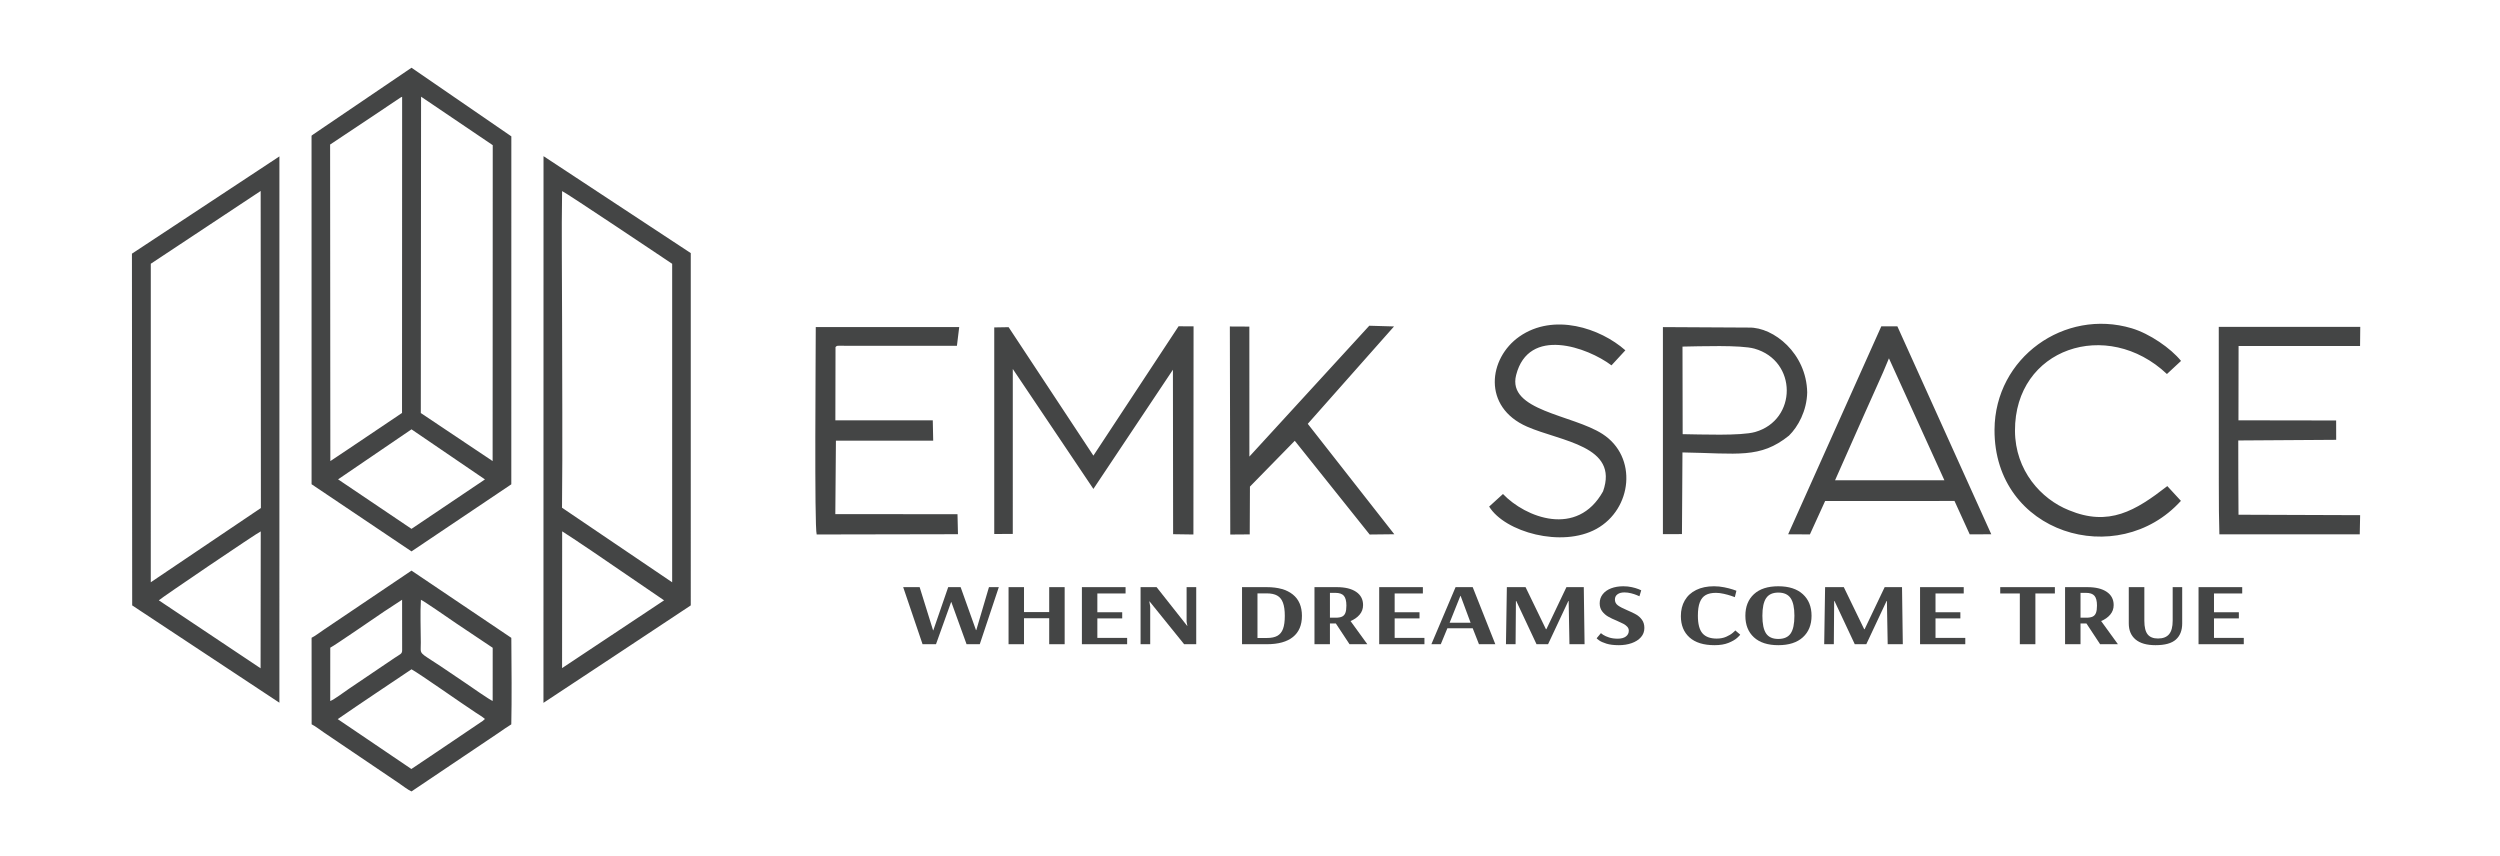 <?xml version="1.0" encoding="UTF-8"?>
<!DOCTYPE svg PUBLIC "-//W3C//DTD SVG 1.1//EN" "http://www.w3.org/Graphics/SVG/1.1/DTD/svg11.dtd">
<!-- Creator: CorelDRAW -->
<svg xmlns="http://www.w3.org/2000/svg" xml:space="preserve" width="8cm" height="2.74cm" version="1.1" style="shape-rendering:geometricPrecision; text-rendering:geometricPrecision; image-rendering:optimizeQuality; fill-rule:evenodd; clip-rule:evenodd"
viewBox="0 0 8000 2740"
 xmlns:xlink="http://www.w3.org/1999/xlink"
 xmlns:xodm="http://www.corel.com/coreldraw/odm/2003">
 <defs>
  <style type="text/css">
   <![CDATA[
    .fil0 {fill:none}
    .fil2 {fill:#444545}
    .fil1 {fill:#444545;fill-rule:nonzero}
   ]]>
  </style>
 </defs>
 <g id="Layer_x0020_1">
  <g id="_2355888628048">
   <rect class="fil0" x="-5.2" y="2.04" width="8000" height="2740.46"/>
   <polygon class="fil1" points="2952.18,2061.49 2890.19,1878.86 2942.86,1878.86 2985.86,2017.09 2986.58,2017.09 3034.23,1878.86 3074.01,1878.86 3123.1,2016.25 3124.17,2016.25 3164.67,1878.86 3196.2,1878.86 3135.28,2061.49 3093,2061.49 3044.27,1926.62 3043.55,1926.62 2995.18,2061.49 "/>
   <polygon id="_1" class="fil1" points="3227.37,2061.49 3227.37,1878.86 3276.82,1878.86 3276.82,1958.65 3357.45,1958.65 3357.45,1878.86 3406.9,1878.86 3406.9,2061.49 3357.45,2061.49 3357.45,1978.32 3276.82,1978.32 3276.82,2061.49 "/>
   <polygon id="_2" class="fil1" points="3462.08,2061.49 3462.08,1878.86 3601.83,1878.86 3601.83,1899.09 3511.53,1899.09 3511.53,1959.21 3591.08,1959.21 3591.08,1978.88 3511.53,1978.88 3511.53,2041.26 3606.84,2041.26 3606.84,2061.49 "/>
   <polygon id="_3" class="fil1" points="3649.84,2061.49 3649.84,1878.86 3701.08,1878.86 3798.91,2002.76 3799.62,2002.76 3797.12,1990.12 3797.12,1878.86 3827.93,1878.86 3827.93,2061.49 3789.23,2061.49 3678.51,1924.38 3677.79,1924.38 3680.66,1940.67 3680.66,2061.49 "/>
   <path id="_4" class="fil1" d="M3974.49 1878.86l79.19 0c36.07,0 63.84,7.82 83.31,23.46 19.47,15.64 29.2,38.45 29.2,68.41 0,29.6 -9.55,52.12 -28.66,67.58 -19.11,15.45 -46.94,23.18 -83.49,23.18l-79.55 0 0 -182.63zm79.91 162.68c13.85,0 24.9,-2.3 33.14,-6.89 8.24,-4.58 14.28,-11.98 18.1,-22.19 3.82,-10.21 5.73,-24.12 5.73,-41.73 0,-17.6 -1.97,-31.65 -5.91,-42.14 -3.94,-10.49 -10.09,-18.08 -18.46,-22.76 -8.36,-4.68 -19.46,-7.02 -33.32,-7.02l-29.74 0 0 142.73 30.46 0z"/>
   <path id="_5" class="fil1" d="M4206.33 1878.86l71.66 0c26.28,0 46.82,5.01 61.64,15.03 14.81,10.02 22.21,24.12 22.21,42.29 0,11.8 -3.7,22.05 -11.11,30.76 -7.4,8.71 -17.08,15.5 -29.02,20.37l53.75 74.18 -56.98 0 -43.71 -66.31 -18.99 0 0 66.31 -49.45 0 0 -182.63zm67.72 97.77c8.84,0 15.71,-1.17 20.61,-3.51 4.89,-2.34 8.42,-6.32 10.57,-11.94 2.15,-5.62 3.22,-13.39 3.22,-23.32 0,-14.61 -2.69,-25.05 -8.06,-31.33 -5.38,-6.27 -14.51,-9.41 -27.41,-9.41l-17.2 0 0 79.51 18.27 0z"/>
   <polygon id="_6" class="fil1" points="4413.44,2061.49 4413.44,1878.86 4553.19,1878.86 4553.19,1899.09 4462.89,1899.09 4462.89,1959.21 4542.44,1959.21 4542.44,1978.88 4462.89,1978.88 4462.89,2041.26 4558.21,2041.26 4558.21,2061.49 "/>
   <path id="_7" class="fil1" d="M4580.42 2061.49l77.4 -182.63 54.83 0 72.38 182.63 -52.32 0 -20.06 -51.14 -80.99 0 -21.14 51.14 -30.1 0zm58.41 -68.84l67.01 0 -31.89 -85.98 -0.72 0 -34.4 85.98z"/>
   <polygon id="_8" class="fil1" points="4819.07,2061.49 4821.94,1878.86 4881.78,1878.86 4946.99,2013.44 4948.43,2013.44 5012.57,1878.86 5068.11,1878.86 5070.62,2061.49 5022.24,2061.49 5019.73,1923.25 5018.66,1923.25 4953.8,2061.49 4916.89,2061.49 4852.04,1923.25 4850.96,1923.25 4849.88,2061.49 "/>
   <path id="_9" class="fil1" d="M5179.91 2064.58c-15.77,0 -28.91,-1.64 -39.42,-4.92 -10.51,-3.28 -18.33,-6.79 -23.47,-10.54 -5.14,-3.74 -7.7,-5.99 -7.7,-6.74l13.61 -16.3c0,0.38 2.33,2.11 6.99,5.2 4.66,3.09 10.99,5.95 18.99,8.57 8,2.62 17.26,3.94 27.77,3.94 11.23,0 19.95,-2.35 26.16,-7.03 6.21,-4.68 9.32,-10.86 9.32,-18.54 0,-4.87 -1.68,-9.13 -5.02,-12.79 -3.34,-3.65 -7.47,-6.74 -12.36,-9.27 -4.9,-2.53 -11.77,-5.76 -20.61,-9.69 -11.46,-4.68 -20.9,-9.18 -28.31,-13.49 -7.4,-4.31 -13.73,-9.92 -18.99,-16.86 -5.25,-6.93 -7.88,-15.45 -7.88,-25.56 0,-11.05 3.23,-20.7 9.68,-28.94 6.44,-8.24 15.4,-14.57 26.87,-18.97 11.47,-4.4 24.49,-6.6 39.06,-6.6 9.55,0 18.57,0.94 27.05,2.81 8.48,1.87 15.65,3.98 21.5,6.32 5.85,2.34 8.78,3.61 8.78,3.79l-5.73 19.11c-1.2,-0.56 -4.12,-1.83 -8.78,-3.79 -4.66,-1.97 -10.57,-3.89 -17.74,-5.76 -7.17,-1.88 -14.45,-2.81 -21.86,-2.81 -9.07,0 -16.36,2.01 -21.86,6.04 -5.49,4.02 -8.24,9.6 -8.24,16.72 0,7.86 3.23,14.14 9.68,18.82 6.45,4.68 16.36,9.83 29.74,15.45 11.94,5.06 21.5,9.65 28.67,13.77 7.16,4.12 13.31,9.69 18.45,16.72 5.14,7.02 7.7,15.78 7.7,26.27 0,11.42 -3.64,21.26 -10.92,29.5 -7.29,8.24 -17.15,14.56 -29.57,18.96 -12.42,4.41 -26.27,6.61 -41.56,6.61z"/>
   <path id="_10" class="fil1" d="M5486.64 2064.58c-35.12,0 -61.88,-8.29 -80.27,-24.87 -18.39,-16.58 -27.59,-39.29 -27.59,-68.13 0,-19.11 4.18,-35.87 12.54,-50.3 8.36,-14.42 20.54,-25.56 36.55,-33.43 16.01,-7.87 35,-11.8 56.97,-11.8 10.99,0 21.8,1.08 32.43,3.23 10.63,2.15 19.83,4.5 27.59,7.02 7.77,2.53 11.65,3.89 11.65,4.08l-5.02 20.51c-1.67,-0.75 -5.73,-2.2 -12.18,-4.36 -6.45,-2.15 -14.15,-4.26 -23.11,-6.32 -8.96,-2.06 -17.38,-3.09 -25.27,-3.09 -13.37,0 -24.24,2.34 -32.6,7.03 -8.36,4.68 -14.63,12.36 -18.81,23.04 -4.18,10.67 -6.27,25 -6.27,42.98 0,26.41 4.89,45.24 14.69,56.48 9.79,11.24 24.96,16.85 45.5,16.85 11.47,0 21.56,-1.92 30.28,-5.76 8.72,-3.84 15.77,-8.05 21.14,-12.64 5.38,-4.59 8.07,-7.16 8.07,-7.73l15.76 13.49c0,0.94 -3.16,4.31 -9.49,10.12 -6.33,5.8 -15.59,11.19 -27.77,16.15 -12.19,4.96 -27.12,7.45 -44.79,7.45z"/>
   <path id="_11" class="fil1" d="M5690.53 2064.58c-33.69,0 -59.67,-8.39 -77.94,-25.15 -18.28,-16.76 -27.41,-39.76 -27.41,-68.98 0,-29.22 9.13,-52.26 27.41,-69.11 18.27,-16.86 44.25,-25.29 77.94,-25.29 33.92,0 60.13,8.47 78.65,25.43 18.51,16.95 27.77,39.94 27.77,68.97 0,29.04 -9.26,51.98 -27.77,68.84 -18.52,16.86 -44.73,25.29 -78.65,25.29zm0 -19.95c18.39,0 31.59,-5.85 39.59,-17.56 8,-11.71 12,-30.58 12,-56.62 0,-25.85 -4.06,-44.67 -12.18,-56.47 -8.12,-11.8 -21.26,-17.7 -39.41,-17.7 -17.92,0 -30.88,5.9 -38.88,17.7 -8.01,11.8 -12.01,30.62 -12.01,56.47 0,26.04 3.94,44.91 11.83,56.62 7.88,11.71 20.9,17.56 39.06,17.56z"/>
   <polygon id="_12" class="fil1" points="5837.44,2061.49 5840.31,1878.86 5900.15,1878.86 5965.36,2013.44 5966.8,2013.44 6030.94,1878.86 6086.48,1878.86 6088.99,2061.49 6040.61,2061.49 6038.1,1923.25 6037.03,1923.25 5972.17,2061.49 5935.26,2061.49 5870.41,1923.25 5869.33,1923.25 5868.26,2061.49 "/>
   <polygon id="_13" class="fil1" points="6144.17,2061.49 6144.17,1878.86 6283.92,1878.86 6283.92,1899.09 6193.62,1899.09 6193.62,1959.21 6273.17,1959.21 6273.17,1978.88 6193.62,1978.88 6193.62,2041.26 6288.93,2041.26 6288.93,2061.49 "/>
   <polygon id="_14" class="fil1" points="6463.44,2061.49 6463.44,1899.09 6400.73,1899.09 6400.73,1878.86 6575.6,1878.86 6575.6,1899.09 6513.25,1899.09 6513.25,2061.49 "/>
   <path id="_15" class="fil1" d="M6608.21 1878.86l71.66 0c26.28,0 46.82,5.01 61.63,15.03 14.81,10.02 22.22,24.12 22.22,42.29 0,11.8 -3.7,22.05 -11.11,30.76 -7.4,8.71 -17.08,15.5 -29.02,20.37l53.75 74.18 -56.98 0 -43.72 -66.31 -18.99 0 0 66.31 -49.44 0 0 -182.63zm67.72 97.77c8.84,0 15.71,-1.17 20.6,-3.51 4.9,-2.34 8.42,-6.32 10.57,-11.94 2.15,-5.62 3.23,-13.39 3.23,-23.32 0,-14.61 -2.69,-25.05 -8.06,-31.33 -5.38,-6.27 -14.52,-9.41 -27.42,-9.41l-17.2 0 0 79.51 18.28 0z"/>
   <path id="_16" class="fil1" d="M6897.73 2064.58c-28.18,0 -49.51,-6.09 -63.96,-18.27 -14.45,-12.17 -21.68,-29.22 -21.68,-51.13l0 -116.32 49.81 0 0 107.61c0,20.23 3.53,34.74 10.57,43.55 7.05,8.8 18.1,13.2 33.15,13.2 16,0 27.83,-4.59 35.47,-13.76 7.65,-9.18 11.47,-23.51 11.47,-42.99l0 -107.61 30.46 0 0 116.32c0,22.1 -6.69,39.19 -20.07,51.28 -13.38,12.08 -35.12,18.12 -65.22,18.12z"/>
   <polygon id="_17" class="fil1" points="7035.33,2061.49 7035.33,1878.86 7175.08,1878.86 7175.08,1899.09 7084.78,1899.09 7084.78,1959.21 7164.33,1959.21 7164.33,1978.88 7084.78,1978.88 7084.78,2041.26 7180.1,2041.26 7180.1,2061.49 "/>
   <path class="fil2" d="M3227.56 1046.96l-45.98 0.77 0 661.06 59.31 -0.25 0.04 -527.88c257.93,383.88 0,0 257.93,383.88 254.47,-381.43 210.51,-315.7 254.47,-381.43l0.63 526.31 64.96 0.96 0.47 -666.06 -47.95 -0.25c-272.58,413.95 0,0 -272.58,413.95 -271.3,-411.06 -179.47,-271.93 -271.3,-411.06zm1581.94 533.84l-44.22 40.25c50.32,81.62 232.64,132.61 343.32,71.38 114.6,-63.4 132.76,-230.63 19.33,-303.73 -96.5,-62.19 -305.54,-74 -276.31,-188.52 40,-156.76 228.25,-88.86 305.14,-31.05 44.41,-48.11 0,0 44.41,-48.11 -80.05,-70.9 -229.11,-120.66 -338.89,-44.18 -99.34,69.22 -119.38,225.59 24.37,288.46 108.85,47.6 294.74,61.21 243.12,207.02 -82.88,148.89 -248.69,83.55 -320.27,8.48zm2169.42 21.91l-43.53 -47.22c-102.04,79.18 -186.73,130.44 -315.03,77.13 -88.99,-35.61 -171.84,-126.98 -172.43,-253.92 -1.23,-264.79 294.87,-362.61 486.22,-181.83l45.13 -41.92c-32.94,-40.67 -100.27,-87.24 -157.91,-104.46 -214.23,-63.97 -437.67,93.17 -438.93,324.43 -1.82,333.2 394.58,451.12 596.48,227.79zm-1594.41 -213.41l-0.53 -280.18c53.52,-0.86 186.79,-5.74 230.17,6.5 137.84,38.87 137.33,228.15 2.32,266.76 -45.22,12.93 -176.93,7.61 -231.96,6.92zm340.25 4.66c28.62,-27.97 57.07,-78.96 58.29,-138.4 -2.41,-124.8 -107.41,-208.73 -186.11,-207.33l-275.62 -1.53 0 662.51 60.94 -0.13c0,-43.17 1.78,-228.63 1.61,-261.34 177.04,2.94 248.38,20.77 340.89,-53.78zm-1726.75 67.09l0 0 -0.07 -415.96 -62.43 -0.31 1.35 665.74 62.27 -0.46c0.66,-152.91 0.81,-117.56 0.66,-152.91 143.47,-146.63 0,0 143.47,-146.63 239.67,299.95 0,0 239.67,299.95l78.81 -0.88c-276.9,-353.32 0,0 -276.9,-353.32 53.7,-60.51 0,0 275.99,-311.64 -79.16,-2.28 -79.16,-2.28 -79.16,-2.28l-383.66 418.7zm3104.04 248.86l449.14 -0.07 1.25 -61.3 -389.21 -1.42c-1.27,-234.99 0,0 -0.76,-237.61l313.34 -2.09 -0.16 -61.9 -312.57 -0.5 0.39 -237.83c129.58,0.1 259.16,0.03 388.74,0.03l0.64 -61.34 -452.77 0c0.65,553.55 -0.89,552.37 1.97,664.03zm-4488.7 0.43l452.17 -0.88 -1.54 -64.01 -390.96 -0.26 1.93 -235.03 311.27 -0.01 -1.33 -65.04 -311.73 -0.15 0.47 -234.35c5.76,-4.59 0.47,-4.26 22.28,-4.19 8.75,0.03 17.51,0.15 26.28,0.15l339.95 0.01 7.31 -59.88c-153,0 -306.01,0 -459.02,0 0,76.96 -4.71,638.1 2.92,663.64zm3258.88 -173.54c172.39,-390.18 134.87,-299.88 172.39,-390.18 177.4,390.17 0,0 177.4,390.17l-349.79 0.01zm-31.74 66.34l413.93 -0.05 48.69 106.84 68.99 -0.26 -300.5 -665.37 -51.46 0.07 -298.07 665.37 69.64 0.38 48.78 -106.98z"/>
   <path class="fil2" d="M1316.79 1373.89c235.06,160.24 0,0 235.06,160.24l-235.06 158.21c-234.93,-158.4 0,0 -234.93,-158.4l234.93 -160.05zm-177.14 886.94c21.05,-13.84 39.17,-26.39 59.5,-40.15l117.64 -78.91c26.32,14.38 164.13,111.67 206.08,138.95 8.25,5.37 21.77,13.51 28.99,20.03l-7.08 6.21c-2.52,1.73 -5.19,3.43 -7.91,5.27l-102.09 68.94c-20.44,13.79 -39.4,26.53 -59.49,40.1l-58.91 39.53 -235.66 -159.61 58.93 -40.36zm436.91 -17.72c-8.26,-2.66 -72.1,-47.19 -84.47,-55.7 -26.39,-18.17 -54,-36.79 -81.82,-55.3 -73.34,-48.8 -63.68,-34.54 -63.68,-75.69 0.01,-43.59 -2.39,-94.41 0.33,-137.12 8.82,3.36 98.96,65.91 114.84,76.73l114.89 76.9 -0.09 170.18zm-519.7 -170.55c13.02,-6.2 147.51,-98.94 171.91,-115.42l57.93 -37.94 0.16 161.66c0,12.19 -6.32,12.33 -24.39,24.61l-145.77 98.55c-13.92,9.38 -46.62,34.19 -59.97,39.33l0.13 -170.79zm-59.77 -31.67l0.12 276.9c10.88,5.27 28.62,18.84 39.49,26.27l238.81 161.49c10.02,6.86 30.94,22.79 41.28,27.02l279.09 -187.67c12.34,-8.3 27.69,-19.53 40.27,-26.96 1.77,-77.97 0.77,-189.17 0.15,-269.04l-0.12 -7.79 -319.39 -215.14 -279.11 188.14c-10.9,7.17 -29.78,21.69 -40.59,26.78zm801.82 -340.6c34.12,21.49 119.81,79.2 326.14,220.81 -326.4,216.84 0,0 -326.4,216.84l0.26 -437.65zm352 163.09c-338.52,-229.17 0,0 -352.47,-238.62 2.21,-196.63 0.2,-415.84 0.2,-613.31 0,-132.81 -2.13,-267.35 0.08,-399.93 8.56,2.27 336.71,222.28 352.22,232.64l-0.03 1019.22zm-411.85 385.75c157.2,-103.81 314.41,-207.54 471.33,-311.79 0,0 0,0 0.07,-3.08l-0.01 -1124.32c-471.18,-310.21 0,0 -471.18,-310.21l-0.21 1749.4zm-1230.81 -328.03c5.97,-6.78 315,-216.17 326.12,-220.6l-0.51 438.04 -325.61 -217.44zm325.89 -1309.98l0.73 1014.51c-352.36,237.62 0,0 -352.36,237.62l0.05 -1019.28 351.58 -232.85zm-411.14 1326.17c471.08,311.36 0,0 471.08,311.36l0.05 -1748.2c-157.31,103.77 -314.62,207.53 -471.92,311.3 0.27,1074.32 0.51,51.22 0.79,1125.54zm924.4 -1627.93l229.37 155.17 -0.38 1010.94c-229.8,-153.76 0,0 -229.8,-153.76l0.81 -1012.35zm-291.04 153.17c230.45,-152.71 224.06,-150.92 230.45,-152.71l-0.35 1011.65c-229.35,154.01 -154.36,104.26 -229.35,154.01l-0.75 -1012.95zm-59.42 -28.07l0.11 1115.1c319.74,214.93 0,0 319.74,214.93 319.4,-214.69 0,0 319.4,-214.69 0.11,-1113.46 0.11,-743.8 0.11,-1113.46 -68.52,-47.09 0,0 -319.51,-219.57 -316.85,215.37 -318.73,215.64 -319.85,217.69z"/>
  </g>
 </g>
</svg>
